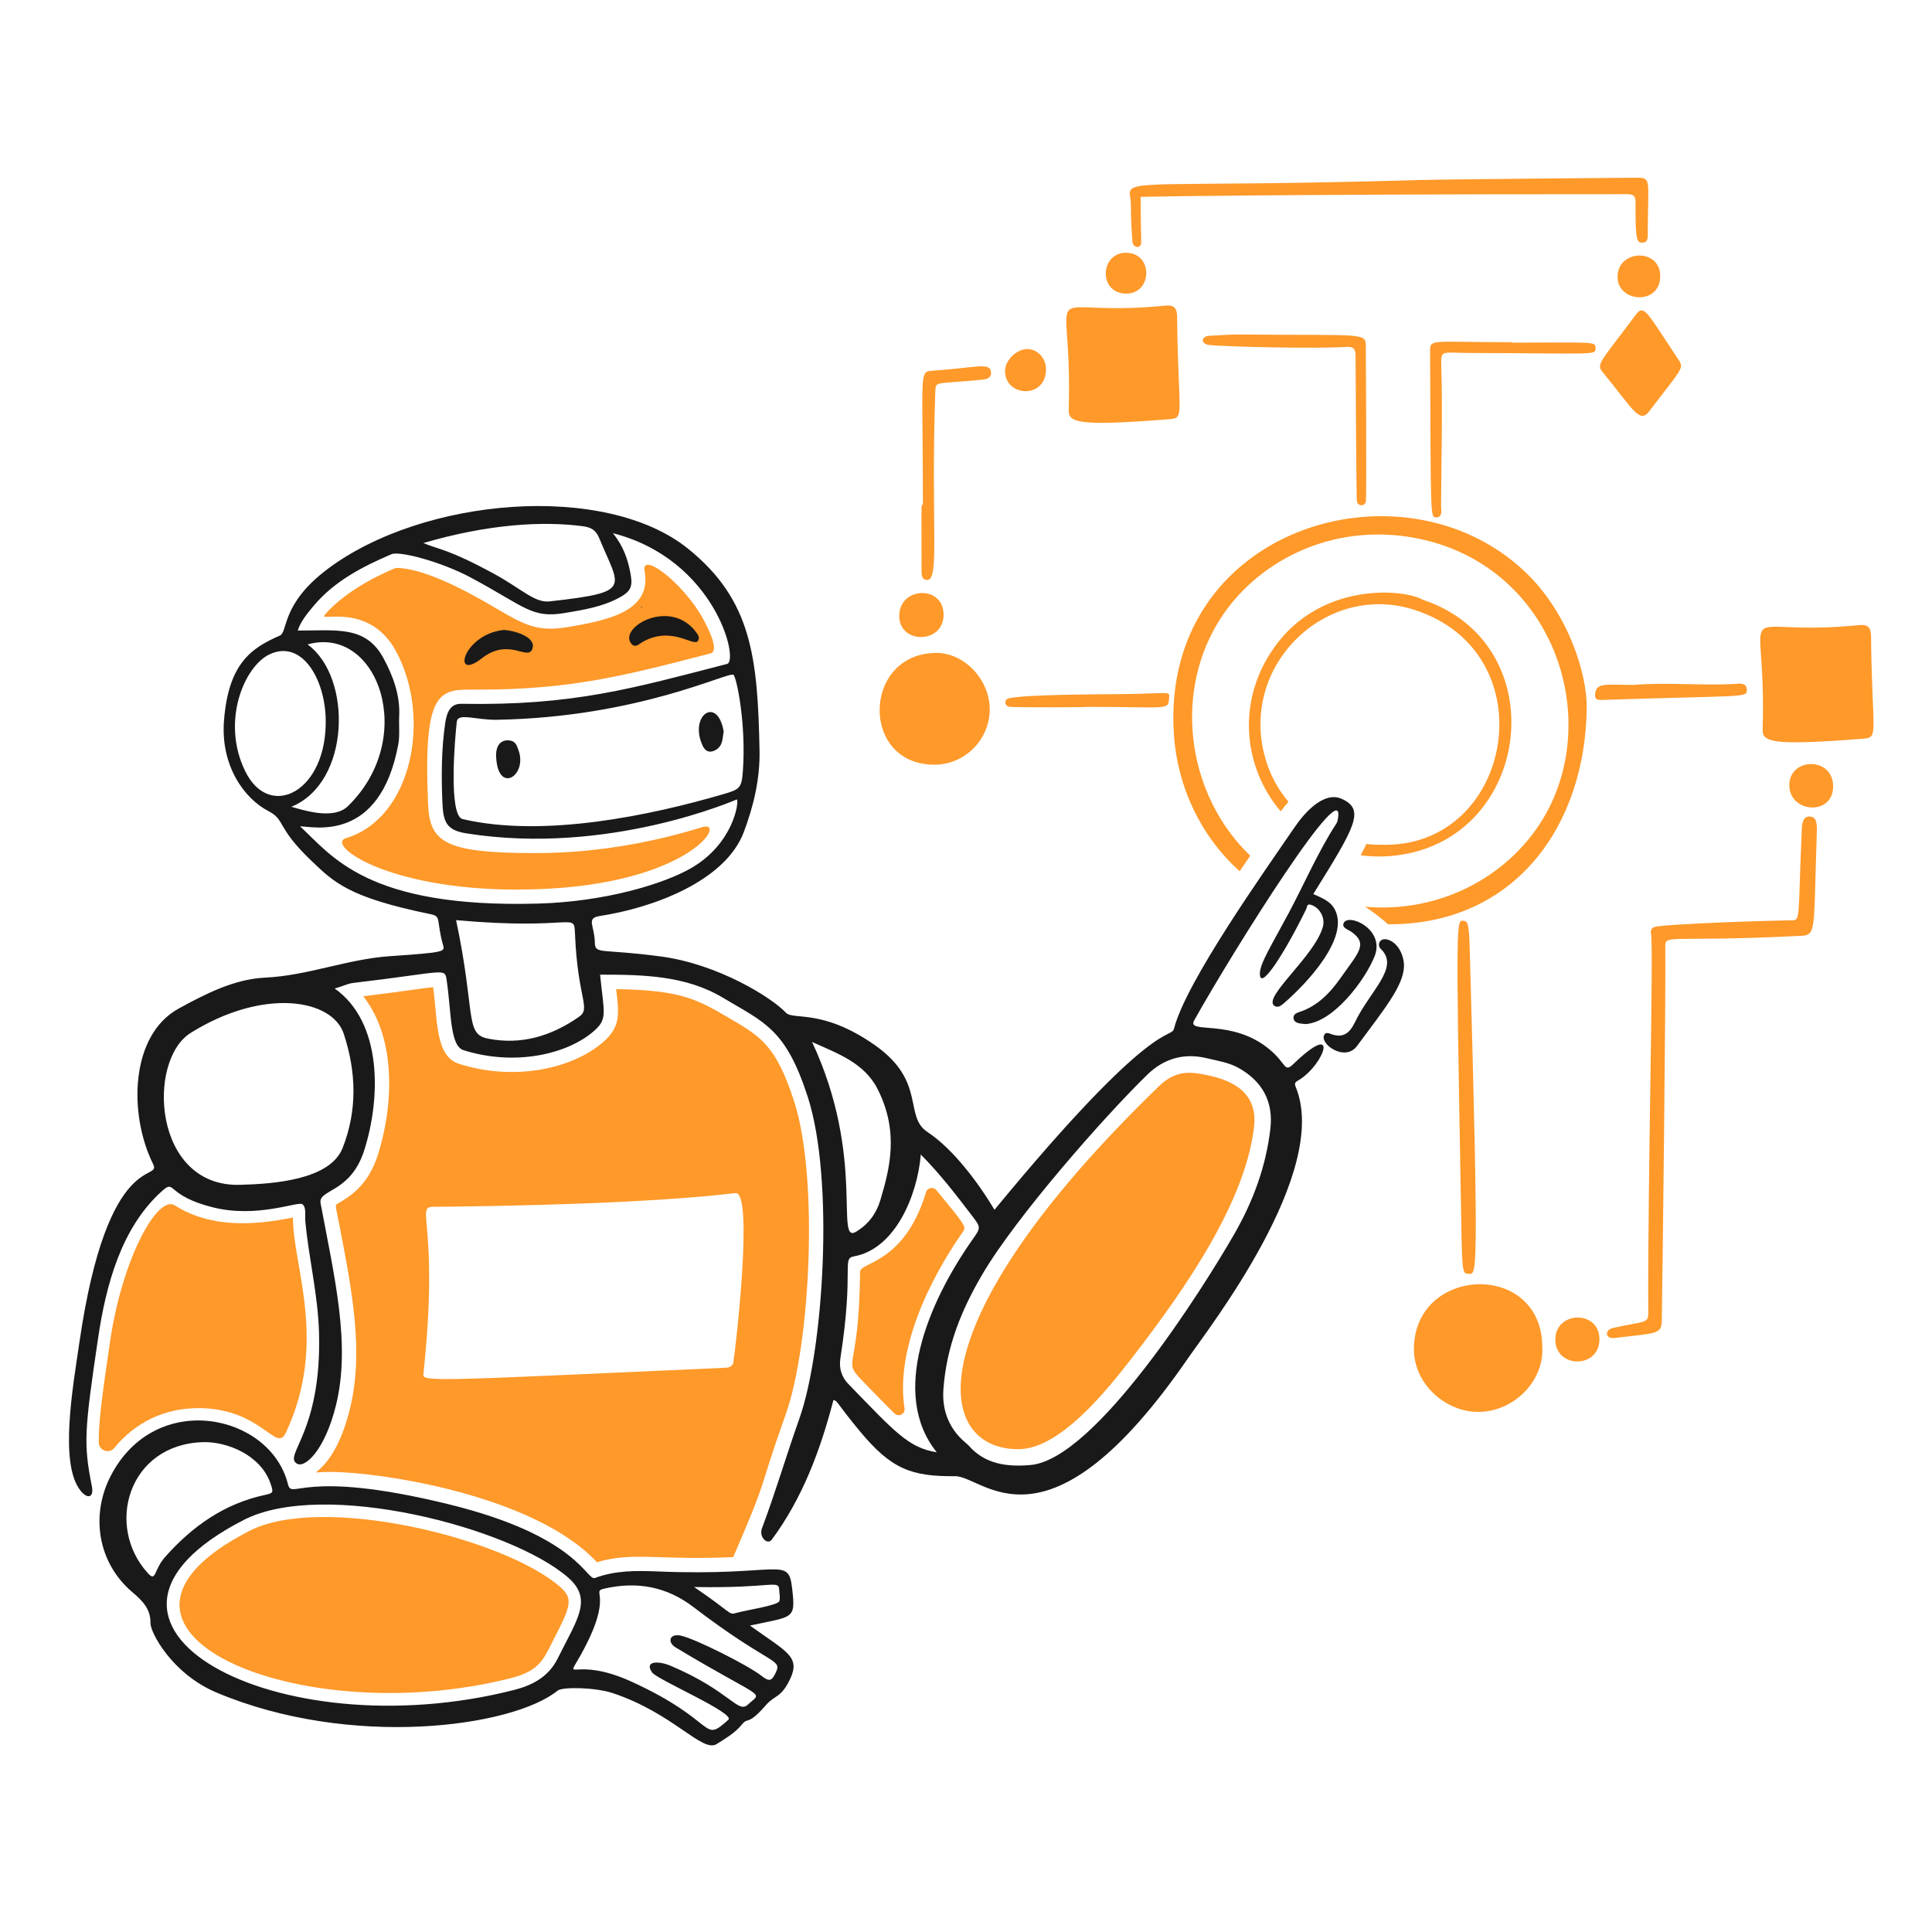 <svg xmlns="http://www.w3.org/2000/svg" fill="none" viewBox="0 0 200 200" id="Selecting-An-Algorithm--Streamline-Brooklyn"><desc> Selecting An Algorithm Streamline Illustration: https://streamlinehq.com </desc><g id="selecting-an-algorithm--ai-ml-tech-selecting-an-algorithm"><g id="circuit"><path id="vector" fill="#fe992a" d="M159.658 139.442c0.206 3.622 -3.123 6.884 -6.922 6.712 -3.234 -0.146 -6.438 -2.964 -6.368 -6.627 0.163 -8.545 13.258 -8.98 13.29 -0.085Z" stroke-width="1"></path><path id="vector_2" fill="#fe992a" d="M121.041 43.397c-9.506 0.749 -10.448 0.352 -10.408 -0.965 0.445 -14.548 -3.671 -9.432 10.047 -10.796 0.811 -0.081 1.165 0.255 1.173 1.095 0.102 10.236 0.859 10.535 -0.813 10.667l0.001 -0.001Z" stroke-width="1"></path><path id="vector_3" fill="#fe992a" d="M192.877 76.469c-9.506 0.748 -10.448 0.352 -10.408 -0.965 0.445 -14.548 -3.671 -9.432 10.047 -10.796 0.811 -0.081 1.165 0.255 1.173 1.095 0.102 10.236 0.859 10.535 -0.813 10.667l0.001 -0.001Z" stroke-width="1"></path><path id="vector_4" fill="#fe992a" d="M96.728 79.162c-7.688 -0.003 -7.469 -11.459 0.129 -11.573 2.971 -0.045 5.636 2.801 5.598 5.905 -0.038 3.121 -2.612 5.669 -5.727 5.668Z" stroke-width="1"></path><path id="vector_5" fill="#fe992a" d="M151.223 123.911c-0.526 -29.266 -0.46 -28.662 0.286 -28.591 0.444 0.042 0.564 0.325 0.639 2.986 0.974 34.923 0.715 33.568 -0.138 33.552 -0.7 -0.013 -0.648 -0.193 -0.787 -7.947Z" stroke-width="1"></path><path id="vector_6" fill="#fe992a" d="M165.945 38.574c-0.749 -0.906 -0.358 -0.954 3.384 -5.98 0.88 -1.182 1.156 -0.259 4.492 4.738 0.541 0.811 0.131 0.991 -3.092 5.245 -1.021 1.347 -1.707 -0.279 -4.785 -4.004l0.001 0.001Z" stroke-width="1"></path><path id="vector_7" fill="#fe992a" d="M156.479 35.469c8.649 0 8.698 -0.166 8.685 0.605 -0.012 0.717 0.017 0.511 -13.111 0.465 -2.858 -0.01 -2.905 -0.393 -2.85 1.437 0.145 4.776 -0.002 9.551 -0.025 14.325 -0.002 0.471 0.202 1.271 -0.509 1.256 -0.62 -0.013 -0.55 0.015 -0.624 -17.069 -0.006 -1.485 -0.134 -1.061 8.435 -1.061l-0.001 0.042Z" stroke-width="1"></path><path id="vector_8" fill="#fe992a" d="M141.397 51.885c-0.081 0.573 -0.88 0.547 -0.936 -0.034 -0.051 -0.533 -0.129 -13.254 -0.132 -14.979 0 -0.747 -0.195 -1.01 -0.974 -0.959 -3.024 0.199 -12.394 -0.005 -14.2 -0.204 -0.893 -0.098 -0.791 -0.902 0 -0.944 1.072 -0.057 2.147 -0.146 3.219 -0.136 13.143 0.123 13.014 -0.269 13.016 1.362 0 0.021 0.089 15.305 0.006 15.893l0.001 0.001Z" stroke-width="1"></path><path id="vector_9" fill="#fe992a" d="M104.456 73.157c-0.488 -0.103 -0.529 -0.76 -0.011 -0.872 1.907 -0.412 9.483 -0.404 11.792 -0.431 4.796 -0.056 4.854 -0.348 4.793 0.352 -0.119 1.386 0.104 0.968 -8.481 0.968 0 0.053 -7.639 0.079 -8.093 -0.017Z" stroke-width="1"></path><path id="vector_10" fill="#fe992a" d="M169.115 70.901c3.461 -0.282 6.928 0.083 10.391 -0.093 0.458 -0.023 1.302 -0.223 1.322 0.581 0.022 0.868 0.042 0.581 -14.94 1.065 -0.382 0.012 -0.786 0.023 -0.768 -0.486 0.047 -1.364 1.047 -1.067 3.995 -1.067Z" stroke-width="1"></path><path id="vector_11" fill="#fe992a" d="M172.027 136.772c-0.024 1.36 -0.624 1.229 -4.878 1.736 -1.001 0.119 -1.072 -0.844 -0.153 -1.046 3.289 -0.723 3.639 -0.431 3.633 -1.528 -0.076 -13.485 0.579 -37.887 0.28 -39.324 -0.07 -0.337 0.108 -0.605 0.46 -0.675 1.561 -0.308 11.762 -0.642 14.039 -0.66 1.031 -0.008 0.694 0.057 1.112 -9.394 0.029 -0.666 0.132 -1.398 0.855 -1.352 0.783 0.05 0.73 0.951 0.692 2.043 -0.37 10.629 0.055 10.222 -2.105 10.327 -13.578 0.666 -13.591 -0.274 -13.57 1.193 0.065 4.443 -0.288 34.237 -0.365 38.678v0.002Z" stroke-width="1"></path><path id="vector_12" fill="#fe992a" d="M165.574 138.652c-0.018 3.087 -4.617 3.015 -4.566 -0.021 0.049 -2.96 4.584 -3.019 4.566 0.021Z" stroke-width="1"></path><path id="vector_13" fill="#fe992a" d="M189.764 81.39c0.019 3.128 -4.577 2.78 -4.535 -0.146 0.041 -2.841 4.516 -2.937 4.535 0.146Z" stroke-width="1"></path><path id="vector_14" fill="#fe992a" d="M95.54 52.231c0 -13.731 -0.439 -13.76 0.987 -13.856 4.445 -0.298 5.941 -0.906 6.06 0.125 0.078 0.677 -0.513 0.762 -1.016 0.813 -4.678 0.467 -4.71 0.098 -4.747 1.154 -0.481 13.971 0.482 19.589 -0.853 19.571 -0.497 -0.007 -0.571 -0.439 -0.571 -0.849 -0.002 -6.96 -0.076 -6.96 0.14 -6.958Z" stroke-width="1"></path><path id="vector_15" fill="#fe992a" d="M97.681 63.655c-0.013 3.024 -4.613 3.062 -4.592 0.076 0.021 -3.013 4.605 -3.196 4.592 -0.076Z" stroke-width="1"></path><path id="vector_16" fill="#fe992a" d="M108.282 38.228c-0.012 3.138 -4.293 2.862 -4.24 0.134 0.021 -1.072 1.19 -2.215 2.277 -2.228 1.078 -0.013 1.967 0.938 1.963 2.094Z" stroke-width="1"></path><path id="vector_17" fill="#fe992a" d="M118.142 25.034c0.022 0.774 -0.868 0.654 -0.919 -0.04 -0.257 -3.543 -0.058 -3.692 -0.244 -4.709 -0.343 -1.878 1.988 -0.831 29.754 -1.644 3.185 -0.093 22.728 -0.244 22.749 -0.244 1.485 0.003 1.126 0.295 1.091 5.362 -0.005 0.677 0.125 1.331 -0.528 1.358 -0.624 0.026 -0.757 -0.276 -0.73 -4.178 0.005 -0.654 -0.221 -0.836 -0.866 -0.836 -38.178 -0.007 -50.367 0.278 -50.367 0.278s-0.001 2.44 0.06 4.653Z" stroke-width="1"></path><path id="vector_18" fill="#fe992a" d="M171.867 28.624c-0.039 3.045 -4.518 2.699 -4.418 -0.055 0.101 -2.78 4.455 -2.877 4.418 0.055Z" stroke-width="1"></path><path id="vector_19" fill="#fe992a" d="M116.651 26.169c2.775 0.099 2.627 4.292 -0.125 4.225 -2.871 -0.07 -2.648 -4.323 0.125 -4.225Z" stroke-width="1"></path><path id="vector_20" fill="#fe992a" d="M157.897 59.214c-12.747 -12.133 -37.811 -4.522 -36.376 16.823 0.354 5.277 2.676 10.443 6.808 14.151 0.372 -0.551 0.738 -1.089 1.092 -1.607 -6.431 -6.181 -7.925 -16.434 -3.417 -24.002 3.807 -6.391 11.77 -10.533 20.498 -8.887 14.17 2.674 19.555 18.448 13.268 29.002 -3.508 5.889 -10.545 9.869 -18.457 9.169 0.82 0.516 1.733 1.239 2.376 1.819 0.146 0 0.293 0 0.441 -0.002 12.784 -0.156 20.004 -10.254 20.127 -22.442 0.034 -3.363 -1.832 -9.712 -6.362 -14.024h0.002Z" stroke-width="1"></path><path id="vector_21" fill="#fe992a" d="M147.261 62.074c-1.984 -1.131 -10.584 -1.855 -15.397 5.006 -3.959 5.644 -3.071 12.47 0.715 16.914 0.252 -0.342 0.519 -0.675 0.8 -0.992 -1.143 -1.353 -2.039 -3.015 -2.525 -4.99 -2.314 -9.409 6.553 -17.748 15.522 -14.894 13.977 4.449 10.26 24.746 -3.359 24.328 -0.511 0.012 -1.038 -0.015 -1.572 -0.081 -0.178 0.384 -0.377 0.774 -0.591 1.169 1.166 0.16 2.395 0.175 3.676 0.022 14.088 -1.689 16.57 -21.9 2.731 -26.482Z" stroke-width="1"></path></g><g id="robot"><path id="vector_22" fill="#fe992a" d="M53.504 92.091c-13.557 0 -19.821 -4.688 -17.682 -5.33 6.83 -2.053 8.878 -12.456 5.19 -19.314 -2.757 -5.126 -8.003 -3.065 -7.425 -3.756 2.53 -3.026 7.38 -4.9 7.408 -4.9 3.321 0 8.67 3.198 10.359 4.184 2.843 1.661 4.221 2.47 7.357 1.948 4.265 -0.71 8.792 -1.651 8.015 -5.823 -0.388 -2.082 4.071 1.277 6.105 5.05 0.471 0.874 1.681 3.241 0.719 3.491 -8.872 2.304 -14.446 3.749 -24.003 3.749 -3.9 0 -5.775 -0.514 -5.233 11.838 0.174 3.966 1.691 5.084 11.168 5.084 7.007 0 13.111 -1.413 17.173 -2.678 2.854 -0.889 -1.424 6.455 -19.15 6.455l-0.001 0.002Z" stroke-width="1"></path><path id="vector_23" fill="#191919" d="M77.635 168.279c4.477 -0.989 4.753 -0.556 4.365 -3.862 -0.399 -3.406 -1.233 -1.22 -13.877 -1.74 -2.217 -0.091 -4.412 -0.118 -6.525 0.673 -0.9 0.337 -1.676 -4.329 -15.174 -7.635 -15.414 -3.775 -16.175 -0.323 -16.627 -2.111 -1.838 -7.26 -13.746 -9.806 -18.361 -0.77 -2.082 4.076 -1.297 8.961 2.253 11.976 1.042 0.885 1.917 1.742 1.886 3.208 -0.02 0.968 2.232 5.245 6.811 7.181 13.879 5.865 30.651 3.61 35.328 -0.18 0.526 -0.426 3.934 -0.337 5.687 0.242 6.306 2.083 9.301 6.233 10.794 5.279 0.926 -0.591 1.893 -1.139 2.601 -2.014 0.688 -0.849 0.556 0.217 2.514 -2.037 0.883 -1.016 1.543 -0.7 2.481 -2.674 1.106 -2.33 -0.372 -2.82 -4.156 -5.536Zm3.026 -3.699c0.017 0.386 0.121 0.794 0.025 1.15 -0.127 0.473 -3.399 0.927 -4.585 1.271 -0.643 0.187 -0.467 -0.155 -4.252 -2.714 8.095 0.155 8.764 -0.8 8.812 0.293Zm-65.34 -1.71c-4.487 -4.898 -2.029 -13.39 5.742 -13.58 2.396 -0.059 5.924 1.305 6.941 4.282 0.312 0.914 0.318 0.99 -0.575 1.182 -4.215 0.904 -7.527 3.257 -10.336 6.423 -1.195 1.347 -0.914 2.629 -1.772 1.693Zm37.891 12.076c-24.622 6.27 -48.958 -6.838 -27.982 -17.601 8.292 -4.255 27.617 0.782 33.56 5.941 2.625 2.279 0.948 4.339 -1.048 8.382 -0.944 1.912 -2.621 2.792 -4.53 3.278Zm27.144 -1.908c-0.43 0.963 -0.685 1.107 -1.494 0.467 -1.406 -1.113 -6.911 -3.873 -8.386 -4.187 -1.161 -0.247 -1.437 0.681 -0.526 1.229 9.296 5.59 9.05 4.458 7.463 5.92 -1.042 0.959 -1.843 -1.422 -7.991 -4.027 -1.248 -0.529 -2.778 -0.518 -1.91 0.698 0.541 0.758 8.645 4.212 7.887 4.893 -2.815 2.53 -0.989 0.182 -10.011 -3.94 -6.056 -2.767 -6.992 0.32 -5.271 -2.771 3.594 -6.457 0.893 -6.524 2.489 -6.879 3.361 -0.748 6.39 -0.211 9.199 1.935 7.74 5.914 9.144 5.337 8.551 6.663v-0.001Z" stroke-width="1"></path><path id="vector_24" fill="#191919" d="M131.871 104.078c0.365 0.331 0.759 0.015 1.038 -0.225 2.36 -2.031 6.839 -6.79 5.26 -9.727 -0.467 -0.868 -1.341 -1.176 -2.217 -1.574 4.329 -6.968 5.401 -8.726 2.962 -9.848 -1.81 -0.832 -3.794 1.309 -4.916 2.956 -2.981 4.373 -11.203 15.921 -12.458 20.801 -0.312 1.214 -1.848 -1.564 -18.59 18.775 -1.651 -2.761 -4.258 -6.284 -6.945 -8.055 -2.482 -1.637 -0.072 -5.228 -5.453 -8.999 -5.411 -3.792 -8.449 -2.555 -9.188 -3.342 -1.491 -1.588 -7.026 -5.033 -12.927 -5.823 -6.376 -0.853 -6.835 -0.161 -6.862 -1.496 -0.036 -1.729 -0.948 -2.474 0.55 -2.703 5.492 -0.841 12.967 -3.605 14.877 -8.691 1.019 -2.714 1.683 -5.519 1.625 -8.439 -0.191 -9.697 -0.825 -15.569 -7.382 -20.873 -8.579 -6.941 -27.458 -5.331 -37.335 2.092 -4.868 3.658 -4.066 6.51 -4.95 6.894 -3.028 1.314 -5.311 2.952 -5.772 8.795 -0.365 4.632 2.06 8.051 4.598 9.368 1.791 0.93 0.772 1.611 4.373 5.069 2.4 2.305 3.904 3.861 12.42 5.604 1.142 0.234 0.565 0.59 1.271 3.145 0.203 0.736 0.388 0.798 -5.53 1.205 -4.356 0.3 -8.452 2.006 -12.857 2.215 -3.208 0.152 -6.151 1.666 -8.963 3.202 -5.039 2.753 -5.204 10.947 -2.655 16.091 0.953 1.922 -4.681 -1.795 -7.628 18.482 -0.677 4.658 -2.102 12.541 0.119 15.339 0.714 0.9 1.413 0.739 1.171 -0.473 -0.867 -4.361 -0.776 -5.716 0.641 -15.28 0.817 -5.519 2.402 -11.51 6.656 -15.293 1.377 -1.224 0.352 0.494 5.243 1.717 4.594 1.148 8.799 -0.655 9.249 -0.327 0.445 0.325 0.255 1.178 0.314 1.802 0.364 3.847 1.31 7.618 1.415 11.501 0.28 10.306 -3.669 12.632 -2.315 13.538 0.821 0.55 2.917 -1.326 4.076 -6.056 1.54 -6.287 -0.18 -13.29 -1.6 -20.886 -0.275 -1.473 3.09 -1.006 4.518 -5.479 1.709 -5.355 1.925 -13.22 -3.06 -16.753 0.764 -0.191 1.309 -0.502 1.946 -0.577 9.626 -1.132 9.447 -1.623 9.651 -0.261 0.495 3.316 0.312 6.778 1.751 7.229 5.381 1.69 10.727 0.383 13.423 -1.927 1.515 -1.298 1.118 -1.833 0.704 -5.895 4.498 0 8.874 0.089 12.719 2.391 4.287 2.567 6.499 3.189 8.787 10.283 2.762 8.562 1.627 26.25 -0.878 33.297 -1.339 3.766 -2.463 7.606 -3.87 11.35 -0.339 0.902 0.576 1.761 1.014 1.17 3.192 -4.304 5.032 -9.269 6.387 -14.458 0.454 0.098 0.303 0.295 2.697 3.187 3.269 3.949 5.332 4.74 9.907 4.7 2.947 -0.026 9.478 9.033 24.114 -12.229 2.086 -3.03 14.792 -19.307 11.121 -28.107 -0.174 -0.418 0.074 -0.509 0.346 -0.675 2.629 -1.601 4.321 -6.367 -0.577 -1.653 -0.948 0.913 -0.704 -0.019 -2.398 -1.46 -3.942 -3.353 -8.7 -1.568 -7.862 -3.068 4.03 -7.214 16.102 -26.459 14.832 -20.648 -0.023 0.106 -0.075 0.21 -0.134 0.301 -1.887 2.921 -3.256 6.121 -4.885 9.182 -1.755 3.297 -3.009 5.256 -3.017 6.313 -0.015 2.007 2.719 -2.399 4.806 -6.684 0.083 -0.17 0.036 -0.552 0.454 -0.429 0.938 0.276 1.53 1.35 1.256 2.307 -0.862 3.013 -6.105 7.17 -5.067 8.11v0.002Zm-96.282 2.949c1.292 3.945 1.421 7.9 -0.123 11.815 -1.3 3.296 -7.115 3.721 -10.656 3.811 -8.972 0.227 -9.655 -12.866 -5.067 -15.73 7.533 -4.703 14.659 -3.518 15.846 0.104Zm40.344 -37.17c0.308 0.246 1.315 4.997 0.974 9.886 -0.13 1.859 -0.304 1.965 -2.048 2.474 -7.366 2.152 -18.51 4.55 -26.97 2.574 -1.496 -0.35 -0.783 -8.556 -0.601 -10.081 0.114 -0.955 1.986 -0.161 4.144 -0.199 14.733 -0.261 24.014 -5.042 24.5 -4.653l0.001 -0.001ZM60.318 54.473c0.83 0.11 1.352 0.361 1.706 1.22 2.156 5.234 3.544 5.589 -5.127 6.563 -1.57 0.176 -2.911 -1.323 -5.88 -2.924 -4.71 -2.541 -5.509 -2.408 -7.193 -3.115 6.78 -1.986 12.392 -2.287 16.494 -1.744Zm-34.925 25.38c-2.547 -5.182 -0.089 -10.885 2.504 -12.114 3.3 -1.564 5.723 2.449 5.82 6.686 0.174 7.546 -5.808 10.548 -8.324 5.428Zm6.446 -13.141c7.265 -2.043 11.462 9.68 4.163 16.753 -1.577 1.528 -5.044 0.242 -5.846 0.055 6.137 -2.491 6.342 -13.425 1.683 -16.808Zm-0.781 18.826c1.403 0.032 8.249 1.742 10.168 -8.456 0.18 -0.959 0.05 -1.971 0.098 -2.96 0.106 -2.169 -0.641 -4.155 -1.619 -5.973 -1.829 -3.401 -4.821 -2.873 -8.882 -2.873 0.28 -0.912 0.961 -1.746 1.632 -2.546 2.156 -2.574 5.054 -4.065 8.07 -5.358 0.842 -0.361 5.173 0.783 8.259 2.442 5.642 3.034 6.253 4.217 9.684 3.643 1.916 -0.32 3.834 -0.626 5.581 -1.557 1.246 -0.664 1.476 -1.141 1.22 -2.521 -0.27 -1.456 -0.726 -2.839 -1.823 -4.184 10.605 2.71 13.082 13.211 11.821 13.536 -9.769 2.515 -15.868 4.333 -27.507 4.127 -0.98 -0.017 -1.47 0.628 -1.666 1.954 -0.408 2.763 -0.416 5.559 -0.293 8.35 0.085 1.929 0.433 2.781 2.444 3.102 14.79 2.36 28.012 -3.518 28.033 -3.505 0.253 0.152 -0.306 4.579 -4.766 7.128 -2.852 1.63 -8.891 3.458 -15.796 3.652 -17.754 0.498 -21.381 -4.987 -24.659 -8l0.001 -0.001Zm28.86 19.736c-2.838 1.97 -5.946 2.936 -9.421 2.239 -2.41 -0.484 -1.235 -2.593 -3.283 -12.26 12.347 1.108 12.209 -0.953 12.309 1.434 0.287 6.837 1.701 7.681 0.395 8.587Zm24.145 2.589c2.591 1.176 5.394 2.135 6.784 4.872 2.279 4.49 1.223 8.335 0.291 11.488 -0.413 1.398 -1.23 2.496 -2.485 3.27 -2.302 1.42 1.019 -7.662 -4.59 -19.63Zm3.745 35.392c-0.667 -0.687 -0.978 -1.581 -0.811 -2.657 1.455 -9.334 0.087 -10.302 1.422 -10.544 4.229 -0.767 6.546 -6.253 6.903 -10.537 2.031 2.048 3.665 4.193 5.303 6.336 0.961 1.258 0.912 1.233 -0.017 2.559 -4.475 6.387 -8.532 15.857 -3.635 21.926 -2.922 -0.458 -4.316 -2.084 -9.165 -7.083Zm37.089 -33.715c1.144 0.278 2.311 0.435 3.376 1.042 2.411 1.374 3.559 3.474 3.236 6.26 -0.451 3.89 -1.774 7.484 -3.718 10.875 -3.177 5.542 -14.37 23.347 -21.105 23.94 -2.347 0.206 -4.706 -0.039 -6.429 -2.035 -0.28 -0.324 -2.878 -1.944 -2.595 -5.82 0.328 -4.501 1.917 -8.271 4.002 -11.836 3.542 -6.056 12.864 -16.605 17.137 -20.746 1.672 -1.621 3.76 -2.247 6.096 -1.678v-0.002Z" stroke-width="1"></path><path id="vector_25" fill="#191919" d="M66.569 66.426c3.039 -1.676 5.269 0.602 5.685 -0.085 0.115 -0.191 0.125 -0.427 -0.006 -0.63 -2.61 -4.03 -8.31 -0.783 -6.896 0.923 0.42 0.507 0.831 0.005 1.217 -0.208Z" stroke-width="1"></path><path id="vector_26" fill="#191919" d="M49.869 68.154c2.796 -2.186 4.693 0.238 5.214 -0.923 0.534 -1.19 -1.562 -1.912 -2.901 -2.022 -4.263 0.42 -5.483 5.423 -2.313 2.945Z" stroke-width="1"></path><path id="vector_27" fill="#191919" d="M66.467 62.8c-0.021 -0.021 -0.163 0.013 -0.059 0.106l0.059 -0.106Z" stroke-width="1"></path><path id="vector_28" fill="#191919" d="M74.138 77.605c0.727 -0.459 0.647 -1.203 0.777 -1.884 -0.651 -3.781 -3.665 -1.621 -2.152 1.528 0.293 0.609 0.808 0.714 1.375 0.356Z" stroke-width="1"></path><path id="vector_29" fill="#191919" d="M51.359 78.307c0.161 4.002 3.3 1.981 2.304 -0.679 -0.152 -0.408 -0.263 -0.876 -0.866 -0.968 -0.919 -0.14 -1.485 0.48 -1.438 1.647Z" stroke-width="1"></path><path id="vector_30" fill="#191919" d="M145.339 100.059c-0.079 2.046 -2.054 4.422 -4.859 8.22 -1.26 1.706 -3.975 -0.253 -3.37 -1.19 0.151 -0.233 0.42 -0.144 0.607 -0.072 1.282 0.496 1.979 -0.019 2.548 -1.201 1.59 -3.3 4.666 -5.67 2.68 -7.577 -0.435 -0.418 -0.117 -1.169 0.634 -0.989 1.178 0.282 1.8 1.755 1.759 2.809h0.001Z" stroke-width="1"></path><path id="vector_31" fill="#191919" d="M135.152 106.011c-0.533 -0.057 -1.161 -0.049 -1.241 -0.579 -0.057 -0.376 0.229 -0.549 0.524 -0.643 1.942 -0.617 3.257 -1.995 4.382 -3.605 1.767 -2.53 2.842 -3.448 1.114 -4.696 -0.408 -0.294 -0.993 -0.42 -0.859 -0.868 0.357 -1.199 4.371 0.522 3.223 3.382 -0.995 2.48 -4.259 6.828 -7.142 7.009h-0.001Z" stroke-width="1"></path><path id="vector_32" fill="#fe992a" d="M11.832 149.89c-0.535 0.654 -1.6 0.272 -1.608 -0.573 -0.021 -2.126 0.34 -4.834 1.188 -10.561 1.263 -8.522 4.911 -15.109 6.684 -13.977 3.699 2.36 8.205 2.077 12.235 1.256 -0.053 4.929 3.664 12.933 -0.747 22.293 -1.006 2.135 -2.498 -2.559 -9.071 -2.559 -3.463 0 -6.514 1.473 -8.681 4.121Z" stroke-width="1"></path><path id="vector_33" fill="#fe992a" d="M105.415 150.02c-8.645 0 -10.986 -12.834 14.565 -37.584 1.816 -1.759 3.401 -1.487 5.271 -1.076 3.711 0.817 4.858 2.807 4.571 5.288 -0.895 7.728 -7.003 16.635 -12.592 23.857 -2.668 3.448 -7.505 9.515 -11.815 9.515Z" stroke-width="1"></path><path id="vector_34" fill="#fe992a" d="M25.811 158.48c7.539 -3.868 26.346 0.736 32.145 5.77 1.386 1.203 1.169 1.956 -0.545 5.267 -1.099 2.122 -1.405 3.408 -4.513 4.199 -21.962 5.594 -46.92 -5.059 -27.086 -15.235l-0.001 -0.001Z" stroke-width="1"></path><path id="vector_35" fill="#fe992a" d="M93.636 145.788c0.091 0.584 -0.609 0.946 -1.033 0.537 -0.804 -0.776 -1.751 -1.755 -2.928 -2.971 -2.786 -2.877 -0.715 -0.62 -0.647 -11.675 0.007 -1.074 4.591 -0.82 6.835 -8.263 0.142 -0.471 0.751 -0.594 1.063 -0.216 3.071 3.715 3.12 3.796 2.737 4.341 -3.492 4.978 -6.972 12.189 -6.026 18.246l-0.001 0.001Z" stroke-width="1"></path><path id="vector_36" fill="#fe992a" d="M82.214 114.032c-1.877 -5.818 -3.438 -6.726 -6.856 -8.713 -3.175 -1.845 -4.83 -2.829 -11.575 -2.924 0.302 2.561 0.507 3.894 -1.4 5.528 -3.138 2.688 -9.044 4.036 -14.834 2.218 -2.472 -0.777 -2.236 -4.339 -2.708 -7.953 -1.063 0.108 -3.454 0.484 -7.234 0.944 3.527 4.515 3.06 11.571 1.517 16.407 -1.027 3.221 -2.959 4.353 -4.115 5.029 -0.367 0.215 -0.308 0.019 0.151 2.391 1.29 6.68 2.508 12.988 1.074 18.847 -1.878 7.673 -5.432 6.565 -2.147 6.565 5.521 0 21.349 2.498 27.708 9.349 3.724 -1.114 6.436 -0.17 14.111 -0.53 3.924 -9.122 2.266 -5.867 5.445 -14.813 2.531 -7.123 3.421 -24.419 0.864 -32.344l-0.001 -0.001Zm-6.302 27.031c-0.051 0.286 -0.352 0.505 -0.717 0.522 -32.198 1.448 -31.454 1.485 -31.352 0.522 1.636 -15.37 -0.878 -17.162 0.98 -17.177 7.879 -0.064 22.42 -0.359 31.307 -1.422 1.937 -0.232 -0.03 16.494 -0.218 17.555Z" stroke-width="1"></path></g></g></svg>